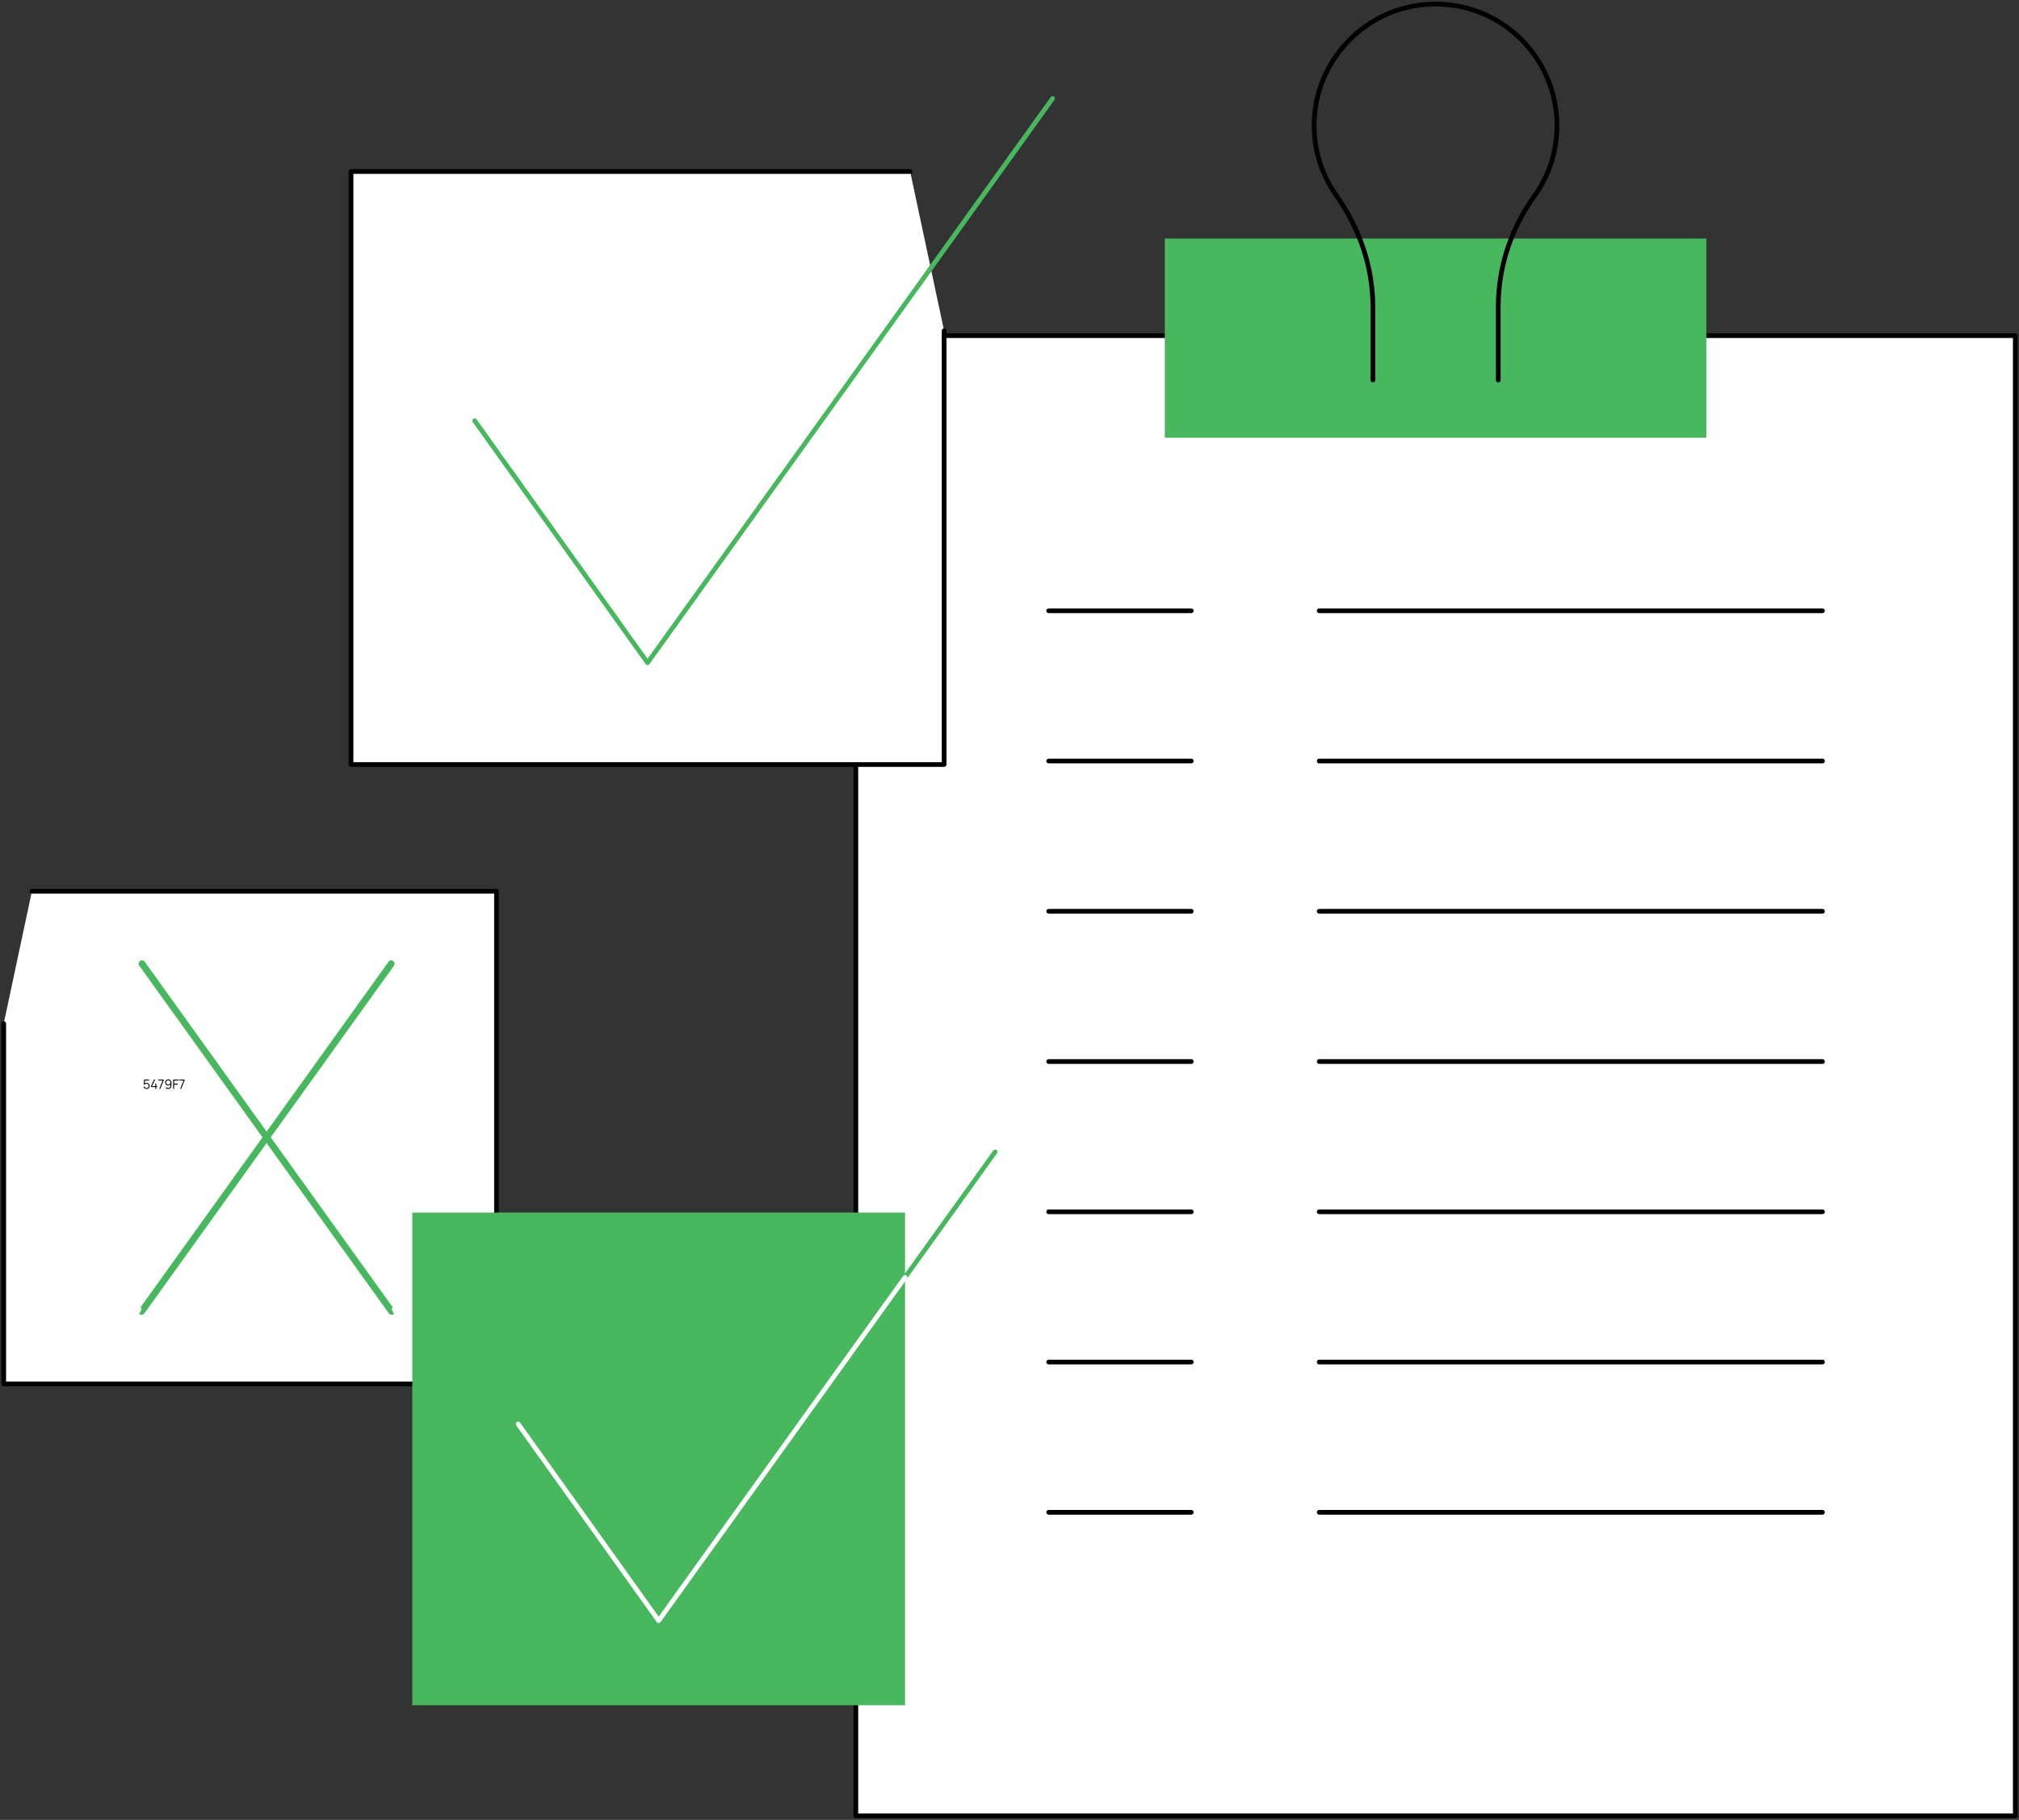<svg xmlns="http://www.w3.org/2000/svg" width="325" height="293" viewBox="0 0 325 293" fill="none"><rect x="0" y="0" width="325" height="293" fill="#333333" stroke="none"/><g clip-path="url(#clip0_262_1113)"><path d="M324.403 54.041H137.766V292.344H324.403V54.041Z" fill="white"></path><path d="M324.405 292.723H137.766C137.555 292.723 137.386 292.552 137.386 292.343V54.041C137.386 53.831 137.557 53.662 137.766 53.662H324.403C324.613 53.662 324.782 53.832 324.782 54.041V292.343C324.782 292.554 324.611 292.723 324.403 292.723H324.405ZM138.146 291.962H324.025V54.42H138.146V291.962Z" fill="black"></path><path d="M274.672 38.408H187.5V70.462H274.672V38.408Z" fill="#48B85E"></path><path d="M241.174 61.565C240.963 61.565 240.794 61.395 240.794 61.186V49.426C240.794 42.971 242.828 36.722 246.676 31.354C249.017 28.09 250.253 24.233 250.253 20.203C250.253 14.902 248.027 9.79 244.147 6.175C240.212 2.51 235.071 0.704 229.683 1.086C220.207 1.76 212.588 9.419 211.962 18.902C211.669 23.349 212.859 27.61 215.403 31.223C219.311 36.772 221.376 43.067 221.376 49.428V61.184C221.376 61.395 221.205 61.564 220.997 61.564C220.788 61.564 220.618 61.393 220.618 61.184V49.428C220.618 43.224 218.601 37.081 214.783 31.661C212.137 27.905 210.899 23.475 211.204 18.852C211.856 8.993 219.775 1.03 229.628 0.33C235.23 -0.07 240.572 1.81 244.663 5.62C248.696 9.378 251.011 14.692 251.011 20.203C251.011 24.394 249.725 28.401 247.291 31.796C243.537 37.034 241.553 43.13 241.553 49.425V61.184C241.553 61.395 241.382 61.564 241.174 61.564V61.565Z" fill="black"></path><path d="M191.758 98.713H168.804C168.594 98.713 168.425 98.542 168.425 98.334C168.425 98.125 168.595 97.955 168.804 97.955H191.758C191.968 97.955 192.137 98.125 192.137 98.334C192.137 98.542 191.966 98.713 191.758 98.713Z" fill="black"></path><path d="M293.366 98.713H212.352C212.142 98.713 211.973 98.542 211.973 98.334C211.973 98.125 212.143 97.955 212.352 97.955H293.366C293.577 97.955 293.745 98.125 293.745 98.334C293.745 98.542 293.575 98.713 293.366 98.713Z" fill="black"></path><path d="M191.758 122.904H168.804C168.594 122.904 168.425 122.733 168.425 122.525C168.425 122.316 168.595 122.146 168.804 122.146H191.758C191.968 122.146 192.137 122.316 192.137 122.525C192.137 122.733 191.966 122.904 191.758 122.904Z" fill="black"></path><path d="M293.366 122.904H212.352C212.142 122.904 211.973 122.733 211.973 122.525C211.973 122.316 212.143 122.146 212.352 122.146H293.366C293.577 122.146 293.745 122.316 293.745 122.525C293.745 122.733 293.575 122.904 293.366 122.904Z" fill="black"></path><path d="M191.758 147.096H168.804C168.594 147.096 168.425 146.925 168.425 146.717C168.425 146.508 168.595 146.337 168.804 146.337H191.758C191.968 146.337 192.137 146.508 192.137 146.717C192.137 146.925 191.966 147.096 191.758 147.096Z" fill="black"></path><path d="M293.366 147.096H212.352C212.142 147.096 211.973 146.925 211.973 146.717C211.973 146.508 212.143 146.337 212.352 146.337H293.366C293.577 146.337 293.745 146.508 293.745 146.717C293.745 146.925 293.575 147.096 293.366 147.096Z" fill="black"></path><path d="M191.758 171.285H168.804C168.594 171.285 168.425 171.115 168.425 170.906C168.425 170.698 168.595 170.527 168.804 170.527H191.758C191.968 170.527 192.137 170.698 192.137 170.906C192.137 171.115 191.966 171.285 191.758 171.285Z" fill="black"></path><path d="M293.366 171.285H212.352C212.142 171.285 211.973 171.115 211.973 170.906C211.973 170.698 212.143 170.527 212.352 170.527H293.366C293.577 170.527 293.745 170.698 293.745 170.906C293.745 171.115 293.575 171.285 293.366 171.285Z" fill="black"></path><path d="M191.758 195.477H168.804C168.594 195.477 168.425 195.307 168.425 195.098C168.425 194.889 168.595 194.719 168.804 194.719H191.758C191.968 194.719 192.137 194.889 192.137 195.098C192.137 195.307 191.966 195.477 191.758 195.477Z" fill="black"></path><path d="M293.366 195.477H212.352C212.142 195.477 211.973 195.307 211.973 195.098C211.973 194.889 212.143 194.719 212.352 194.719H293.366C293.577 194.719 293.745 194.889 293.745 195.098C293.745 195.307 293.575 195.477 293.366 195.477Z" fill="black"></path><path d="M191.758 219.669H168.804C168.594 219.669 168.425 219.498 168.425 219.289C168.425 219.081 168.595 218.91 168.804 218.91H191.758C191.968 218.91 192.137 219.081 192.137 219.289C192.137 219.498 191.966 219.669 191.758 219.669Z" fill="black"></path><path d="M293.366 219.669H212.352C212.142 219.669 211.973 219.498 211.973 219.289C211.973 219.081 212.143 218.91 212.352 218.91H293.366C293.577 218.91 293.745 219.081 293.745 219.289C293.745 219.498 293.575 219.669 293.366 219.669Z" fill="black"></path><path d="M191.758 243.86H168.804C168.594 243.86 168.425 243.69 168.425 243.481C168.425 243.273 168.595 243.102 168.804 243.102H191.758C191.968 243.102 192.137 243.273 192.137 243.481C192.137 243.69 191.966 243.86 191.758 243.86Z" fill="black"></path><path d="M293.366 243.86H212.352C212.142 243.86 211.973 243.69 211.973 243.481C211.973 243.273 212.143 243.102 212.352 243.102H293.366C293.577 243.102 293.745 243.273 293.745 243.481C293.745 243.69 293.575 243.86 293.366 243.86Z" fill="black"></path><path d="M146.509 27.613H56.501V123.087H151.976V53.263L146.509 27.613Z" fill="white"></path><path d="M151.976 123.468H56.501C56.291 123.468 56.122 123.297 56.122 123.089V27.614C56.122 27.403 56.293 27.234 56.501 27.234H146.509C146.719 27.234 146.888 27.405 146.888 27.614C146.888 27.822 146.717 27.993 146.509 27.993H56.882V122.708H151.597V53.264C151.597 53.053 151.768 52.884 151.976 52.884C152.185 52.884 152.356 53.055 152.356 53.264V123.089C152.356 123.299 152.185 123.468 151.976 123.468Z" fill="black"></path><path d="M104.24 107.08C104.117 107.08 104.002 107.021 103.931 106.921L76.101 67.959C75.978 67.788 76.018 67.55 76.189 67.43C76.359 67.307 76.595 67.347 76.718 67.517L104.24 106.047L169.123 15.635C169.245 15.464 169.481 15.425 169.652 15.547C169.823 15.67 169.862 15.907 169.74 16.076L104.547 106.92C104.476 107.02 104.36 107.078 104.238 107.078L104.24 107.08Z" fill="#48B85E"></path><path d="M5.138 143.488H79.919V222.809H0.596V164.799L5.138 143.488Z" fill="white"></path><path d="M0.596 223.19H79.917C80.127 223.19 80.296 223.019 80.296 222.811V143.489C80.296 143.279 80.126 143.11 79.917 143.11H5.14C4.929 143.11 4.76 143.281 4.76 143.489C4.76 143.698 4.931 143.868 5.14 143.868H79.54V222.431H0.977V164.798C0.977 164.588 0.806 164.419 0.597 164.419C0.389 164.419 0.216 164.588 0.216 164.797V222.809C0.216 223.019 0.387 223.188 0.596 223.188V223.19Z" fill="black"></path><path d="M63.038 210.664L23.081 154.986C22.989 154.86 22.813 154.83 22.688 154.92C22.562 155.011 22.532 155.187 22.622 155.313L62.809 211.31C62.862 211.384 62.947 211.427 63.038 211.427C63.129 211.427 63.214 211.383 63.267 211.31" fill="#48B85E"></path><path d="M63.038 210.664L23.081 154.986C22.989 154.86 22.813 154.83 22.688 154.92C22.562 155.011 22.532 155.187 22.622 155.313L62.809 211.31C62.862 211.384 62.947 211.427 63.038 211.427C63.129 211.427 63.214 211.383 63.267 211.31" stroke="#48B85E" stroke-width="0.517" stroke-miterlimit="10"></path><path d="M145.686 195.219H66.365V274.54H145.686V195.219Z" fill="#48B85E"></path><path d="M145.686 206.041C145.609 206.041 145.533 206.018 145.466 205.97C145.295 205.848 145.255 205.61 145.378 205.441L159.882 185.231C160.004 185.061 160.24 185.021 160.411 185.143C160.582 185.266 160.621 185.504 160.499 185.673L145.995 205.882C145.921 205.986 145.804 206.041 145.686 206.041Z" fill="#48B85E"></path><path d="M106.026 261.305C105.903 261.305 105.788 261.246 105.717 261.146L83.099 229.482C82.977 229.311 83.017 229.074 83.187 228.953C83.358 228.831 83.596 228.87 83.716 229.041L106.026 260.274L145.378 205.439C145.5 205.268 145.736 205.228 145.907 205.351C146.078 205.473 146.117 205.711 145.995 205.88L106.334 261.146C106.264 261.246 106.148 261.305 106.026 261.305Z" fill="white"></path><path d="M22.8 210.664L62.757 154.986C62.848 154.86 63.024 154.83 63.15 154.92C63.276 155.011 63.305 155.187 63.215 155.313L23.029 211.31C22.976 211.384 22.891 211.427 22.8 211.427C22.708 211.427 22.624 211.383 22.57 211.31" fill="#48B85E"></path><path d="M22.8 210.664L62.757 154.986C62.848 154.86 63.024 154.83 63.15 154.92C63.276 155.011 63.305 155.187 63.215 155.313L23.029 211.31C22.976 211.384 22.891 211.427 22.8 211.427C22.708 211.427 22.624 211.383 22.57 211.31" stroke="#48B85E" stroke-width="0.517" stroke-miterlimit="10"></path><path d="M23.584 175.33C23.507 175.33 23.435 175.314 23.37 175.282C23.304 175.251 23.248 175.207 23.202 175.151C23.156 175.095 23.123 175.031 23.103 174.959L23.249 174.919C23.262 174.973 23.286 175.02 23.32 175.059C23.355 175.097 23.395 175.127 23.441 175.149C23.488 175.17 23.537 175.181 23.588 175.181C23.654 175.181 23.714 175.165 23.766 175.133C23.819 175.101 23.861 175.058 23.892 175.005C23.923 174.952 23.939 174.894 23.939 174.83C23.939 174.765 23.922 174.706 23.89 174.653C23.858 174.6 23.815 174.558 23.762 174.527C23.709 174.496 23.651 174.481 23.588 174.481C23.518 174.481 23.457 174.496 23.406 174.527C23.355 174.558 23.314 174.596 23.284 174.642L23.145 174.584L23.191 173.809H23.986V173.955H23.258L23.334 173.884L23.293 174.545L23.255 174.494C23.298 174.445 23.349 174.407 23.41 174.379C23.471 174.352 23.535 174.338 23.602 174.338C23.693 174.338 23.776 174.36 23.85 174.404C23.924 174.448 23.982 174.507 24.026 174.581C24.069 174.656 24.091 174.739 24.091 174.83C24.091 174.921 24.068 175.005 24.021 175.081C23.975 175.156 23.914 175.216 23.837 175.262C23.761 175.307 23.676 175.33 23.584 175.33ZM24.994 175.299V175.01H24.297V174.865L24.795 173.809H24.966L24.468 174.865H24.994V174.431H25.147V174.865H25.309V175.01H25.147V175.299H24.994ZM25.638 175.299L26.186 173.957H25.496V173.809H26.349V173.957L25.801 175.299H25.638ZM27.087 173.779C27.181 173.779 27.265 173.802 27.341 173.848C27.418 173.893 27.479 173.954 27.523 174.032C27.568 174.109 27.591 174.196 27.591 174.292V174.81C27.591 174.909 27.568 174.998 27.523 175.076C27.479 175.155 27.417 175.217 27.339 175.263C27.262 175.307 27.174 175.33 27.076 175.33C26.991 175.33 26.912 175.311 26.84 175.274C26.768 175.236 26.709 175.184 26.662 175.118L26.778 175.022C26.809 175.071 26.851 175.11 26.904 175.14C26.957 175.169 27.014 175.184 27.076 175.184C27.146 175.184 27.208 175.167 27.262 175.134C27.316 175.101 27.359 175.056 27.39 175.002C27.422 174.947 27.438 174.887 27.438 174.823V174.498L27.475 174.542C27.432 174.61 27.375 174.665 27.304 174.707C27.234 174.749 27.157 174.77 27.072 174.77C26.981 174.77 26.898 174.748 26.823 174.704C26.749 174.66 26.691 174.601 26.647 174.526C26.605 174.452 26.583 174.369 26.583 174.277C26.583 174.185 26.606 174.102 26.651 174.027C26.697 173.951 26.758 173.891 26.834 173.847C26.911 173.802 26.995 173.779 27.087 173.779ZM27.087 173.926C27.022 173.926 26.963 173.942 26.91 173.974C26.857 174.005 26.814 174.047 26.783 174.1C26.752 174.153 26.736 174.212 26.736 174.277C26.736 174.342 26.752 174.401 26.783 174.454C26.814 174.507 26.856 174.549 26.909 174.581C26.962 174.612 27.021 174.628 27.086 174.628C27.151 174.628 27.21 174.612 27.263 174.581C27.317 174.549 27.359 174.507 27.39 174.454C27.422 174.401 27.438 174.342 27.438 174.277C27.438 174.213 27.422 174.154 27.39 174.101C27.359 174.048 27.317 174.006 27.264 173.974C27.211 173.942 27.152 173.926 27.087 173.926ZM27.879 175.299V173.809H28.735V173.962H28.031V174.479H28.611V174.63H28.031V175.299H27.879ZM29.001 175.299L29.55 173.957H28.86V173.809H29.712V173.957L29.165 175.299H29.001Z" fill="black"></path></g><defs><clipPath id="clip0_262_1113"><rect width="324.567" height="292.445" fill="white" transform="translate(0.216 0.278)"></rect></clipPath></defs></svg>